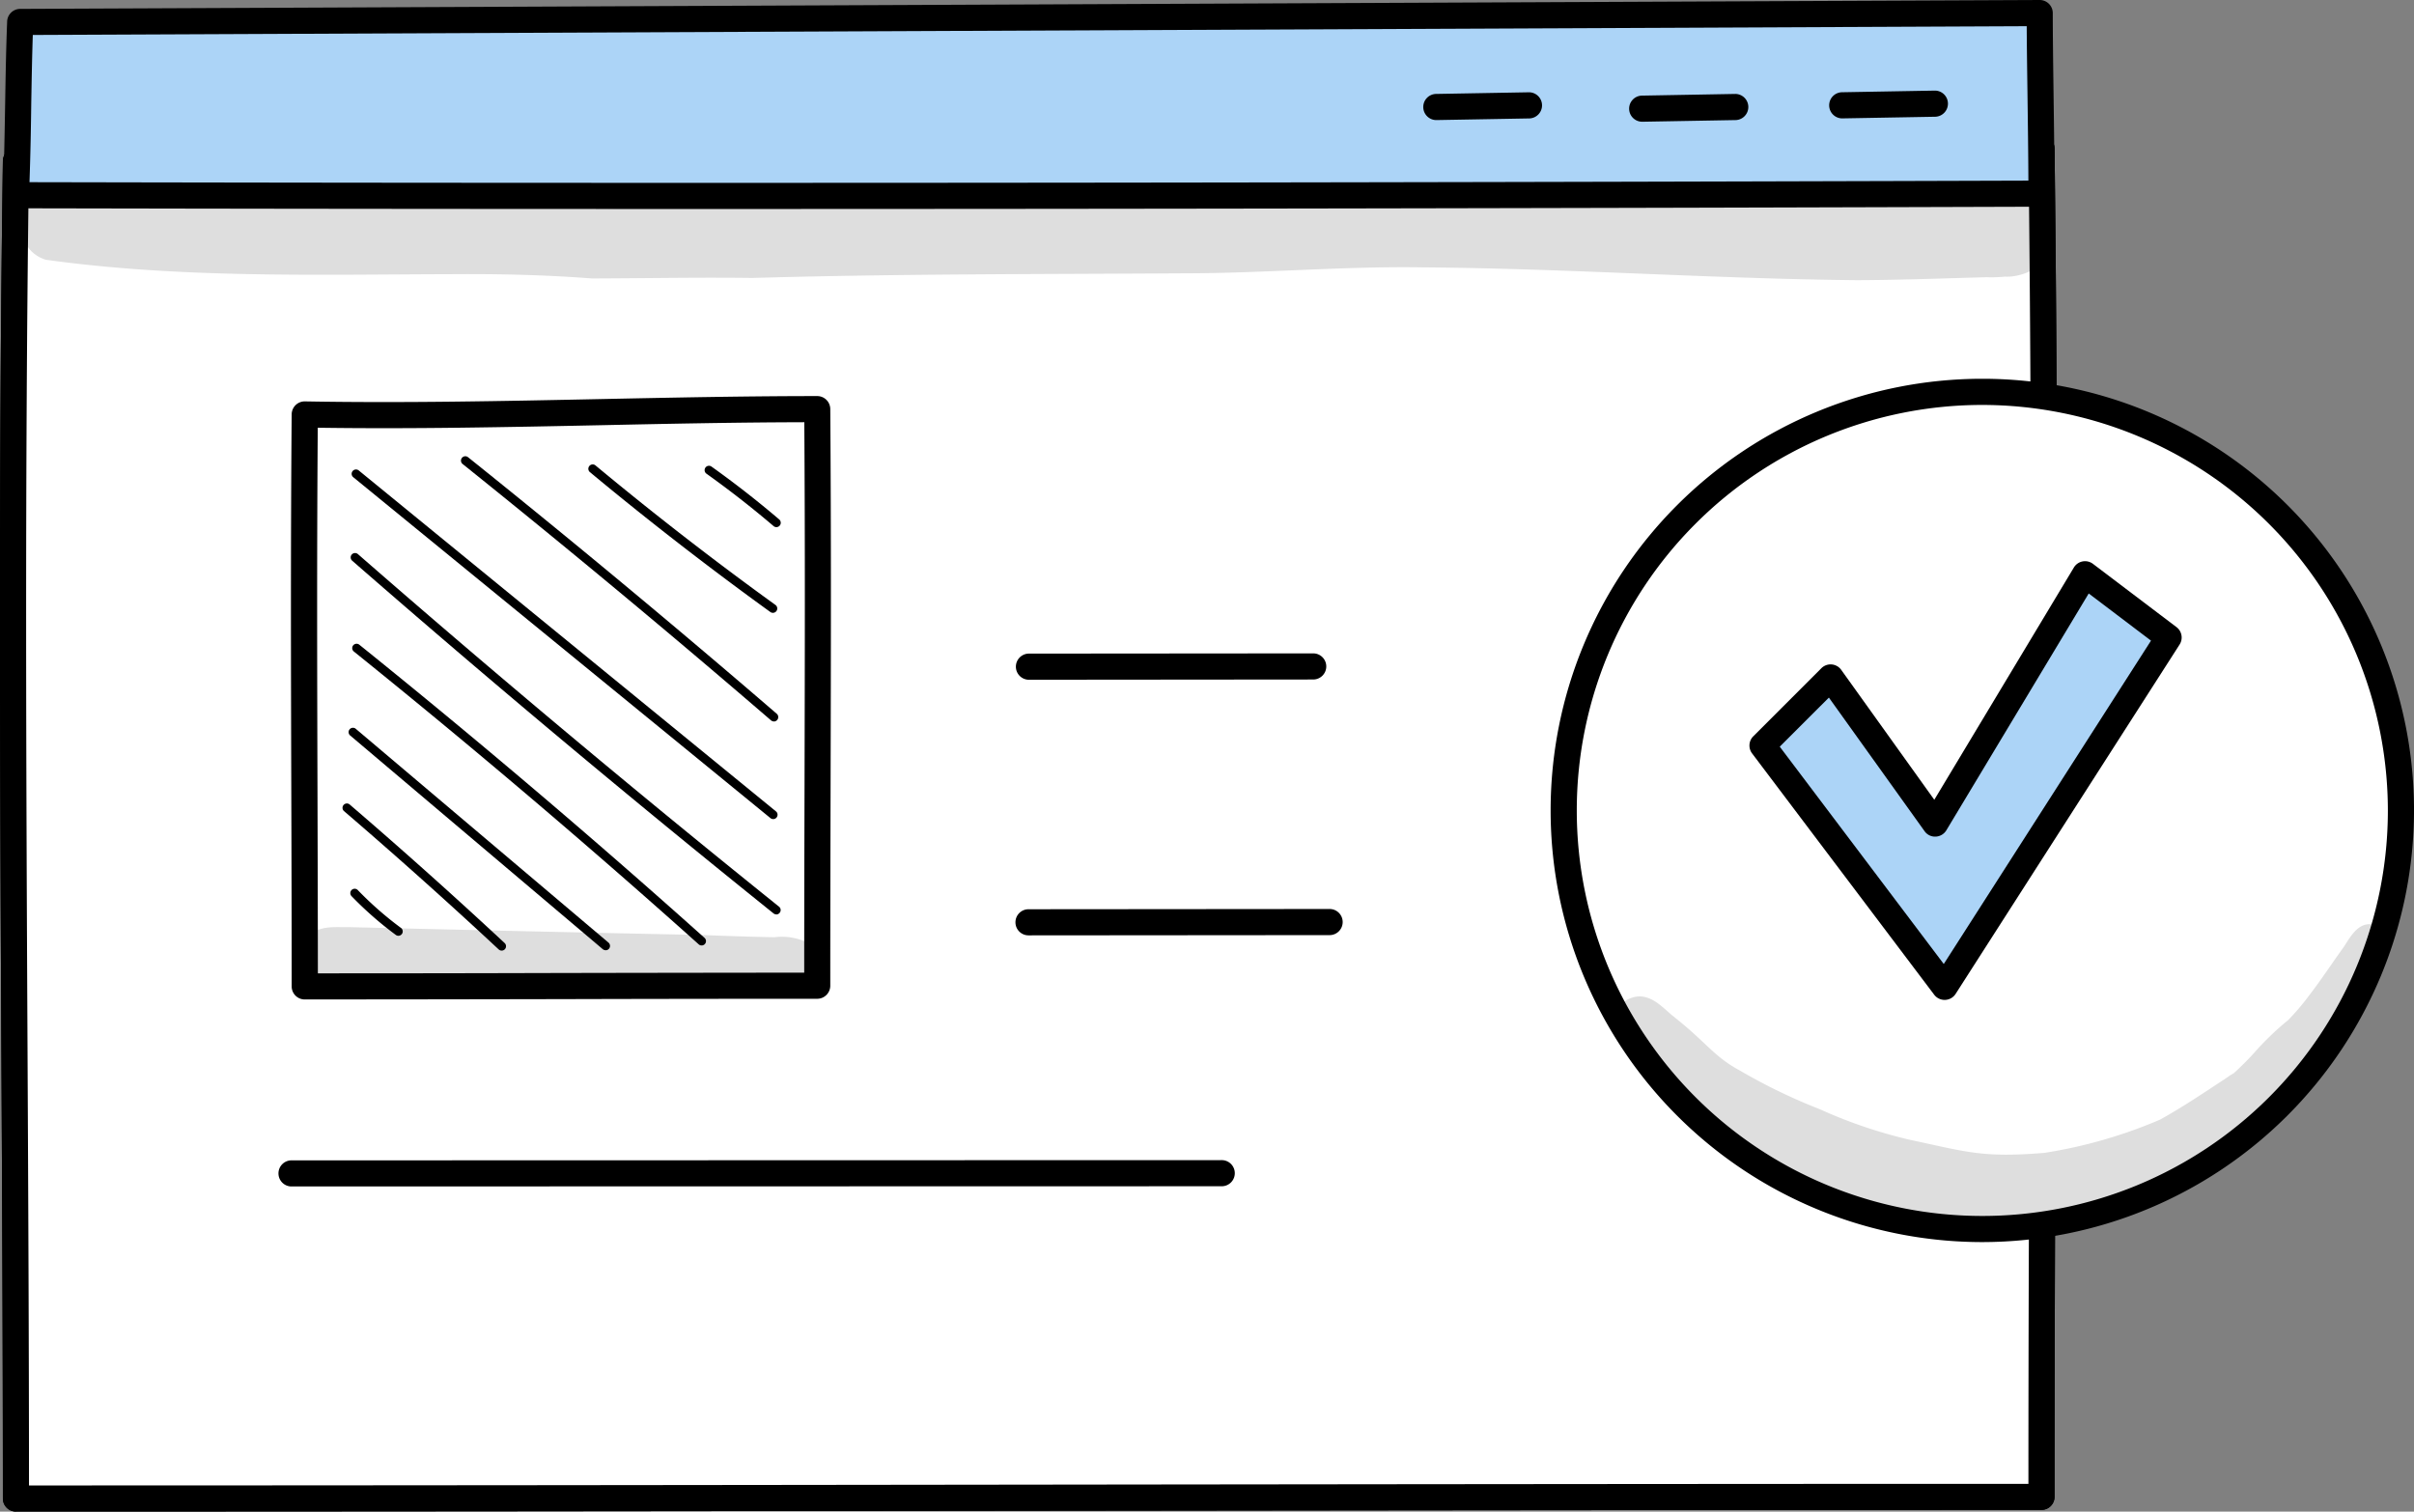 <svg xmlns="http://www.w3.org/2000/svg" xmlns:xlink="http://www.w3.org/1999/xlink" id="Group_115" data-name="Group 115" width="156.015" height="97.701" viewBox="0 0 156.015 97.701"><rect x="0" y="0" width="156.015" height="97.701" fill="#808080" stroke="none"/><defs><clipPath id="clip-path"><rect id="Rectangle_26" data-name="Rectangle 26" width="156.015" height="97.701" fill="none"></rect></clipPath><clipPath id="clip-path-2"><rect id="Rectangle_25" data-name="Rectangle 25" width="156.015" height="97.7" transform="translate(0 0.001)" fill="none"></rect></clipPath><clipPath id="clip-path-3"><rect id="Rectangle_21" data-name="Rectangle 21" width="131.005" height="5.583" transform="translate(1.39 12.531)" fill="none"></rect></clipPath><clipPath id="clip-path-4"><rect id="Rectangle_22" data-name="Rectangle 22" width="33.488" height="4.506" transform="translate(19.427 59.925)" fill="none"></rect></clipPath><clipPath id="clip-path-5"><rect id="Rectangle_23" data-name="Rectangle 23" width="50.273" height="19.187" transform="translate(104.256 59.734)" fill="none"></rect></clipPath><clipPath id="clip-path-6"><rect id="Rectangle_24" data-name="Rectangle 24" width="0.336" height="0.26" transform="translate(108.111 65.66)" fill="none"></rect></clipPath></defs><g id="Group_114" data-name="Group 114" clip-path="url(#clip-path)"><g id="Group_113" data-name="Group 113"><g id="Group_112" data-name="Group 112" clip-path="url(#clip-path-2)"><path id="Path_228" data-name="Path 228" d="M131.939,96.753c0-31.015.362-58.023,0-87.14-43.453,0-87.129,1.265-130.908.8-.419,29.674,0,57.586,0,86.44q65.635,0,130.909-.1" fill="#fff"></path><path id="Path_229" data-name="Path 229" d="M1.03,97.7a.844.844,0,0,1-.844-.844c0-9.62-.047-19.293-.094-28.648C0,49.517-.094,30.19.186,10.4a.844.844,0,0,1,.844-.832h.009c25.288.267,50.939-.048,75.746-.352,18.094-.222,36.8-.452,55.153-.452a.845.845,0,0,1,.845.834c.239,19.214.164,37.392.084,56.637-.041,9.812-.083,19.959-.083,30.513a.844.844,0,0,1-.845.844c-21.741,0-43.879.027-65.289.052-21.491.026-43.713.052-65.62.052m.833-86.431C1.6,30.746,1.691,49.781,1.781,68.2c.045,9.083.091,18.466.093,27.812,21.633,0,43.559-.027,64.774-.053,21.133-.024,42.977-.051,64.447-.051,0-10.255.044-20.124.083-29.676.079-18.96.153-36.882-.074-55.775-18.072.007-36.484.233-54.3.451-24.54.3-49.909.611-74.942.361"></path><path id="Path_230" data-name="Path 230" d="M131.939,96.753c0-31.015.362-58.023,0-87.14-43.453,0-87.129,1.265-130.908.8-.419,29.674,0,57.586,0,86.44q65.635,0,130.909-.1" fill="#fff"></path><path id="Path_231" data-name="Path 231" d="M1.03,97.7a.844.844,0,0,1-.844-.844c0-9.62-.047-19.293-.094-28.648C0,49.517-.094,30.19.186,10.4a.844.844,0,0,1,.844-.832h.009c25.288.267,50.939-.048,75.746-.352,18.094-.222,36.8-.452,55.153-.452a.845.845,0,0,1,.845.834c.239,19.214.164,37.392.084,56.637-.041,9.812-.083,19.959-.083,30.513a.844.844,0,0,1-.845.844c-21.741,0-43.879.027-65.289.052-21.491.026-43.713.052-65.62.052m.833-86.431C1.6,30.746,1.691,49.781,1.781,68.2c.045,9.083.091,18.466.093,27.812,21.633,0,43.559-.027,64.774-.053,21.133-.024,42.977-.051,64.447-.051,0-10.255.044-20.124.083-29.676.079-18.96.153-36.882-.074-55.775-18.072.007-36.484.233-54.3.451-24.54.3-49.909.611-74.942.361"></path><path id="Path_232" data-name="Path 232" d="M1.306,1.42c-.145,3.618-.11,7.052-.276,11.2,43.817.094,87.23.038,130.909-.1,0-3.742-.111-8.631-.111-11.671Z" fill="#acd4f7"></path><path id="Path_233" data-name="Path 233" d="M45.342,13.508c-15.2,0-29.935-.015-44.314-.046a.844.844,0,0,1-.842-.878C.272,10.451.3,8.505.334,6.624c.03-1.79.058-3.48.128-5.239A.844.844,0,0,1,1.3.575L131.824,0h0a.845.845,0,0,1,.845.844c0,1.438.025,3.291.051,5.24.03,2.192.06,4.458.06,6.431a.845.845,0,0,1-.841.845c-30.79.1-59.446.148-86.6.148M1.906,11.775c39.572.083,81.849.05,129.187-.1-.007-1.753-.033-3.687-.058-5.567-.022-1.593-.043-3.122-.05-4.415L2.12,2.26c-.049,1.457-.073,2.889-.1,4.391C2,8.283,1.969,9.963,1.906,11.775"></path><path id="Path_234" data-name="Path 234" d="M92.809,7.761a.845.845,0,0,1-.015-1.689l6.026-.107h.017a.845.845,0,0,1,.014,1.689l-6.027.107Z"></path><path id="Path_235" data-name="Path 235" d="M106.141,7.868a.844.844,0,0,1-.014-1.688l6.026-.108h.016a.845.845,0,0,1,.014,1.689l-6.027.107Z"></path><path id="Path_236" data-name="Path 236" d="M119.042,7.652a.845.845,0,0,1-.014-1.689l6.026-.107h.016a.845.845,0,0,1,.014,1.689l-6.027.107Z"></path><path id="Path_237" data-name="Path 237" d="M66.472,43.935a.845.845,0,0,1,0-1.689l18.4-.015h0a.844.844,0,1,1,0,1.688Z"></path><path id="Path_238" data-name="Path 238" d="M66.472,60.457a.844.844,0,0,1,0-1.688l19.46-.016h0a.844.844,0,1,1,0,1.688Z"></path><path id="Path_239" data-name="Path 239" d="M18.8,76.686A.844.844,0,0,1,18.8,75l60.16-.015a.844.844,0,1,1,0,1.688Z"></path><path id="Path_240" data-name="Path 240" d="M101.062,52.383a27.055,27.055,0,1,1,27.054,27.055,27.054,27.054,0,0,1-27.054-27.055" fill="#fff"></path><path id="Path_241" data-name="Path 241" d="M128.116,80.282a27.9,27.9,0,1,1,27.9-27.9,27.93,27.93,0,0,1-27.9,27.9m0-54.109a26.21,26.21,0,1,0,26.21,26.21,26.24,26.24,0,0,0-26.21-26.21"></path><path id="Path_242" data-name="Path 242" d="M113.908,48.183l4.4-4.4,6.764,9.448,9.683-16.111,5.4,4.088L125.68,63.784Z" fill="#acd4f7"></path><path id="Path_243" data-name="Path 243" d="M125.679,64.629a.845.845,0,0,1-.674-.336l-11.771-15.6a.843.843,0,0,1,.077-1.1l4.4-4.4a.844.844,0,0,1,1.284.1l6.017,8.4,9.02-15.011a.844.844,0,0,1,1.233-.238l5.4,4.089a.843.843,0,0,1,.2,1.128L126.39,64.24a.843.843,0,0,1-.678.388h-.033M115.024,48.261l10.6,14.047,13.394-20.9-4.026-3.049-9.2,15.306a.846.846,0,0,1-.69.409.822.822,0,0,1-.72-.353L118.2,45.088Z"></path><path id="Path_244" data-name="Path 244" d="M52.816,63.706c0-13.264.092-24.814,0-37.267-10.994,0-22.044.541-33.121.344-.106,12.69,0,24.628,0,36.967,11.071,0,22.106-.044,33.121-.044" fill="#fff"></path><path id="Path_245" data-name="Path 245" d="M19.695,64.6a.844.844,0,0,1-.844-.844c0-4.114-.011-8.184-.024-12.252-.023-7.993-.047-16.26.024-24.723a.843.843,0,0,1,.859-.837c6.385.114,12.867-.021,19.137-.151,4.581-.094,9.319-.193,13.969-.193a.844.844,0,0,1,.844.838c.061,8.215.042,15.985.021,24.212-.01,4.224-.021,8.543-.021,13.061a.845.845,0,0,1-.844.845q-8.25,0-16.517.022-8.291.017-16.6.022m.838-36.954c-.063,8.157-.039,16.132-.017,23.853.011,3.791.022,7.584.024,11.413q7.888,0,15.756-.023,7.845-.015,15.676-.022c0-4.214.011-8.26.021-12.222.019-7.941.038-15.457-.015-23.355-4.364.01-8.8.1-13.1.192-6.007.124-12.211.253-18.349.164"></path><path id="Path_246" data-name="Path 246" d="M25.748,60.484a.281.281,0,0,1-.167-.055,22.835,22.835,0,0,1-2.862-2.508.281.281,0,1,1,.406-.39,22.154,22.154,0,0,0,2.79,2.445.282.282,0,0,1-.167.508"></path><path id="Path_247" data-name="Path 247" d="M32.423,61.442a.284.284,0,0,1-.192-.075c-3.262-3.038-6.628-6.049-10.008-8.95a.282.282,0,0,1,.367-.427c3.385,2.906,6.758,5.922,10.025,8.964a.282.282,0,0,1-.192.488"></path><path id="Path_248" data-name="Path 248" d="M39.138,61.416a.285.285,0,0,1-.182-.066L22.64,47.545a.282.282,0,1,1,.364-.43L39.32,60.92a.281.281,0,0,1-.182.5"></path><path id="Path_249" data-name="Path 249" d="M45.346,61.11a.282.282,0,0,1-.188-.072C37.927,54.562,30.431,48.2,22.88,42.119a.282.282,0,1,1,.353-.439c7.559,6.084,15.062,12.456,22.3,18.939a.281.281,0,0,1-.188.491"></path><path id="Path_250" data-name="Path 250" d="M50.169,59.1a.278.278,0,0,1-.176-.062C40.8,51.654,31.636,43.985,22.761,36.24a.282.282,0,0,1,.371-.425C32,43.555,41.157,51.22,50.345,58.6a.28.28,0,0,1,.043.4.276.276,0,0,1-.219.106"></path><path id="Path_251" data-name="Path 251" d="M49.97,52.941a.278.278,0,0,1-.178-.064L22.83,30.843a.281.281,0,1,1,.356-.435L50.148,52.442a.281.281,0,0,1-.178.5"></path><path id="Path_252" data-name="Path 252" d="M50.015,46.629a.285.285,0,0,1-.184-.068c-6.528-5.626-13.237-11.2-19.937-16.574a.281.281,0,0,1,.352-.438C36.952,34.924,43.665,40.5,50.2,46.134a.283.283,0,0,1,.029.4.278.278,0,0,1-.213.1"></path><path id="Path_253" data-name="Path 253" d="M49.952,39.61a.282.282,0,0,1-.165-.053c-3.973-2.871-7.9-5.916-11.673-9.051a.282.282,0,0,1,.36-.433c3.762,3.127,7.679,6.164,11.643,9.028a.281.281,0,0,1-.165.509"></path><path id="Path_254" data-name="Path 254" d="M50.173,34.07A.277.277,0,0,1,49.991,34c-1.392-1.187-2.849-2.325-4.334-3.384a.281.281,0,1,1,.326-.458c1.5,1.068,2.97,2.217,4.373,3.413a.282.282,0,0,1-.183.5"></path><g id="Group_102" data-name="Group 102" opacity="0.129"><g id="Group_101" data-name="Group 101"><g id="Group_100" data-name="Group 100" clip-path="url(#clip-path-3)"><path id="Path_255" data-name="Path 255" d="M132.26,14.616c.014.031.028.059.041.082a2.892,2.892,0,0,0-.265-.732c-1.007-1.74-3.259-.99-4.9-.98-2.23.079-4.458-.077-6.686-.141-3.074-.131-6.151,0-9.226.009-.918.028-1.836.048-2.755.055a1.762,1.762,0,0,0-1.26.38c-5.09-.162-10.18-.3-15.272-.355-3.59-.112-7.174.086-10.761.176-5.418.1-10.836.028-16.253-.088-8.414-.047-16.831.215-25.241.463-2.124.08-4.235-.254-6.358-.229-4.195-.043-8.388.1-12.582.074-6.011.038-13.306-.357-17.488-.8a2.185,2.185,0,0,0-.29,4.259c8.734,1.215,17.617.953,26.417.932,2.964-.02,5.922.049,8.877.277,3.452-.009,6.9-.078,10.357-.032,9.3-.269,18.6-.24,27.9-.3,5.164,0,10.314-.469,15.479-.384,9.348.069,18.682.737,28.027.828,2.807-.011,5.611-.119,8.416-.194.668.051,2.165-.149,1.149-.026a3.657,3.657,0,0,0,1.626-.367,2.5,2.5,0,0,0,1.045-2.91"></path></g></g></g><g id="Group_105" data-name="Group 105" opacity="0.129"><g id="Group_104" data-name="Group 104"><g id="Group_103" data-name="Group 103" clip-path="url(#clip-path-4)"><path id="Path_256" data-name="Path 256" d="M51.989,60.835a3.86,3.86,0,0,0-1.951-.257q-2.28-.046-4.559-.141-11.466-.236-22.933-.512c-.882.023-1.9-.138-2.565.577a1.944,1.944,0,0,0,1.363,3.291c7.595.037,15.183.416,22.779.456,1.746.066,3.493.15,5.24.181a7.271,7.271,0,0,0,2.4-.206,1.908,1.908,0,0,0,.228-3.389"></path></g></g></g><g id="Group_108" data-name="Group 108" opacity="0.129"><g id="Group_107" data-name="Group 107"><g id="Group_106" data-name="Group 106" clip-path="url(#clip-path-5)"><path id="Path_257" data-name="Path 257" d="M153.533,59.791c-1.066-.3-1.569.666-2.054,1.412-.753,1.041-1.456,2.117-2.239,3.136l-.05.065a15.246,15.246,0,0,1-1.308,1.529,18.586,18.586,0,0,0-2.208,2.129c-.41.455-.847.884-1.3,1.3l-.13.077A2,2,0,0,0,144,69.6c.012-.009-.03.019-.176.117-1.385.913-2.765,1.844-4.218,2.648a31.1,31.1,0,0,1-7.482,2.151c-4.009.328-5.02-.066-8.676-.842a31.318,31.318,0,0,1-5.7-1.919c-.242-.105-.4-.167-.428-.177a36.583,36.583,0,0,1-4.9-2.4c-1.636-.876-2.172-1.829-4.176-3.408-.041-.032-.083-.063-.124-.1l-.023-.019.018.015c-.653-.545-1.264-1.248-2.146-1.263a1.732,1.732,0,0,0-1.214,2.931c1.959,1.549,3.364,3.694,5.518,5.012a62.122,62.122,0,0,0,8.215,4.519,35.244,35.244,0,0,0,9.478,2.038,23.045,23.045,0,0,0,6.882-.925,26.674,26.674,0,0,0,8.075-3.444,13.775,13.775,0,0,0,3.476-2.765,34.686,34.686,0,0,0,2.8-3.126,41.392,41.392,0,0,0,4.277-5.539,5.529,5.529,0,0,0,1.033-1.817,1.341,1.341,0,0,0-.973-1.49"></path></g></g></g><g id="Group_111" data-name="Group 111" opacity="0.129"><g id="Group_110" data-name="Group 110"><g id="Group_109" data-name="Group 109" clip-path="url(#clip-path-6)"><path id="Path_258" data-name="Path 258" d="M108.239,65.761c.069.054.137.109.208.158l-.336-.26,0,.005.123.1"></path></g></g></g></g></g></g></svg>
